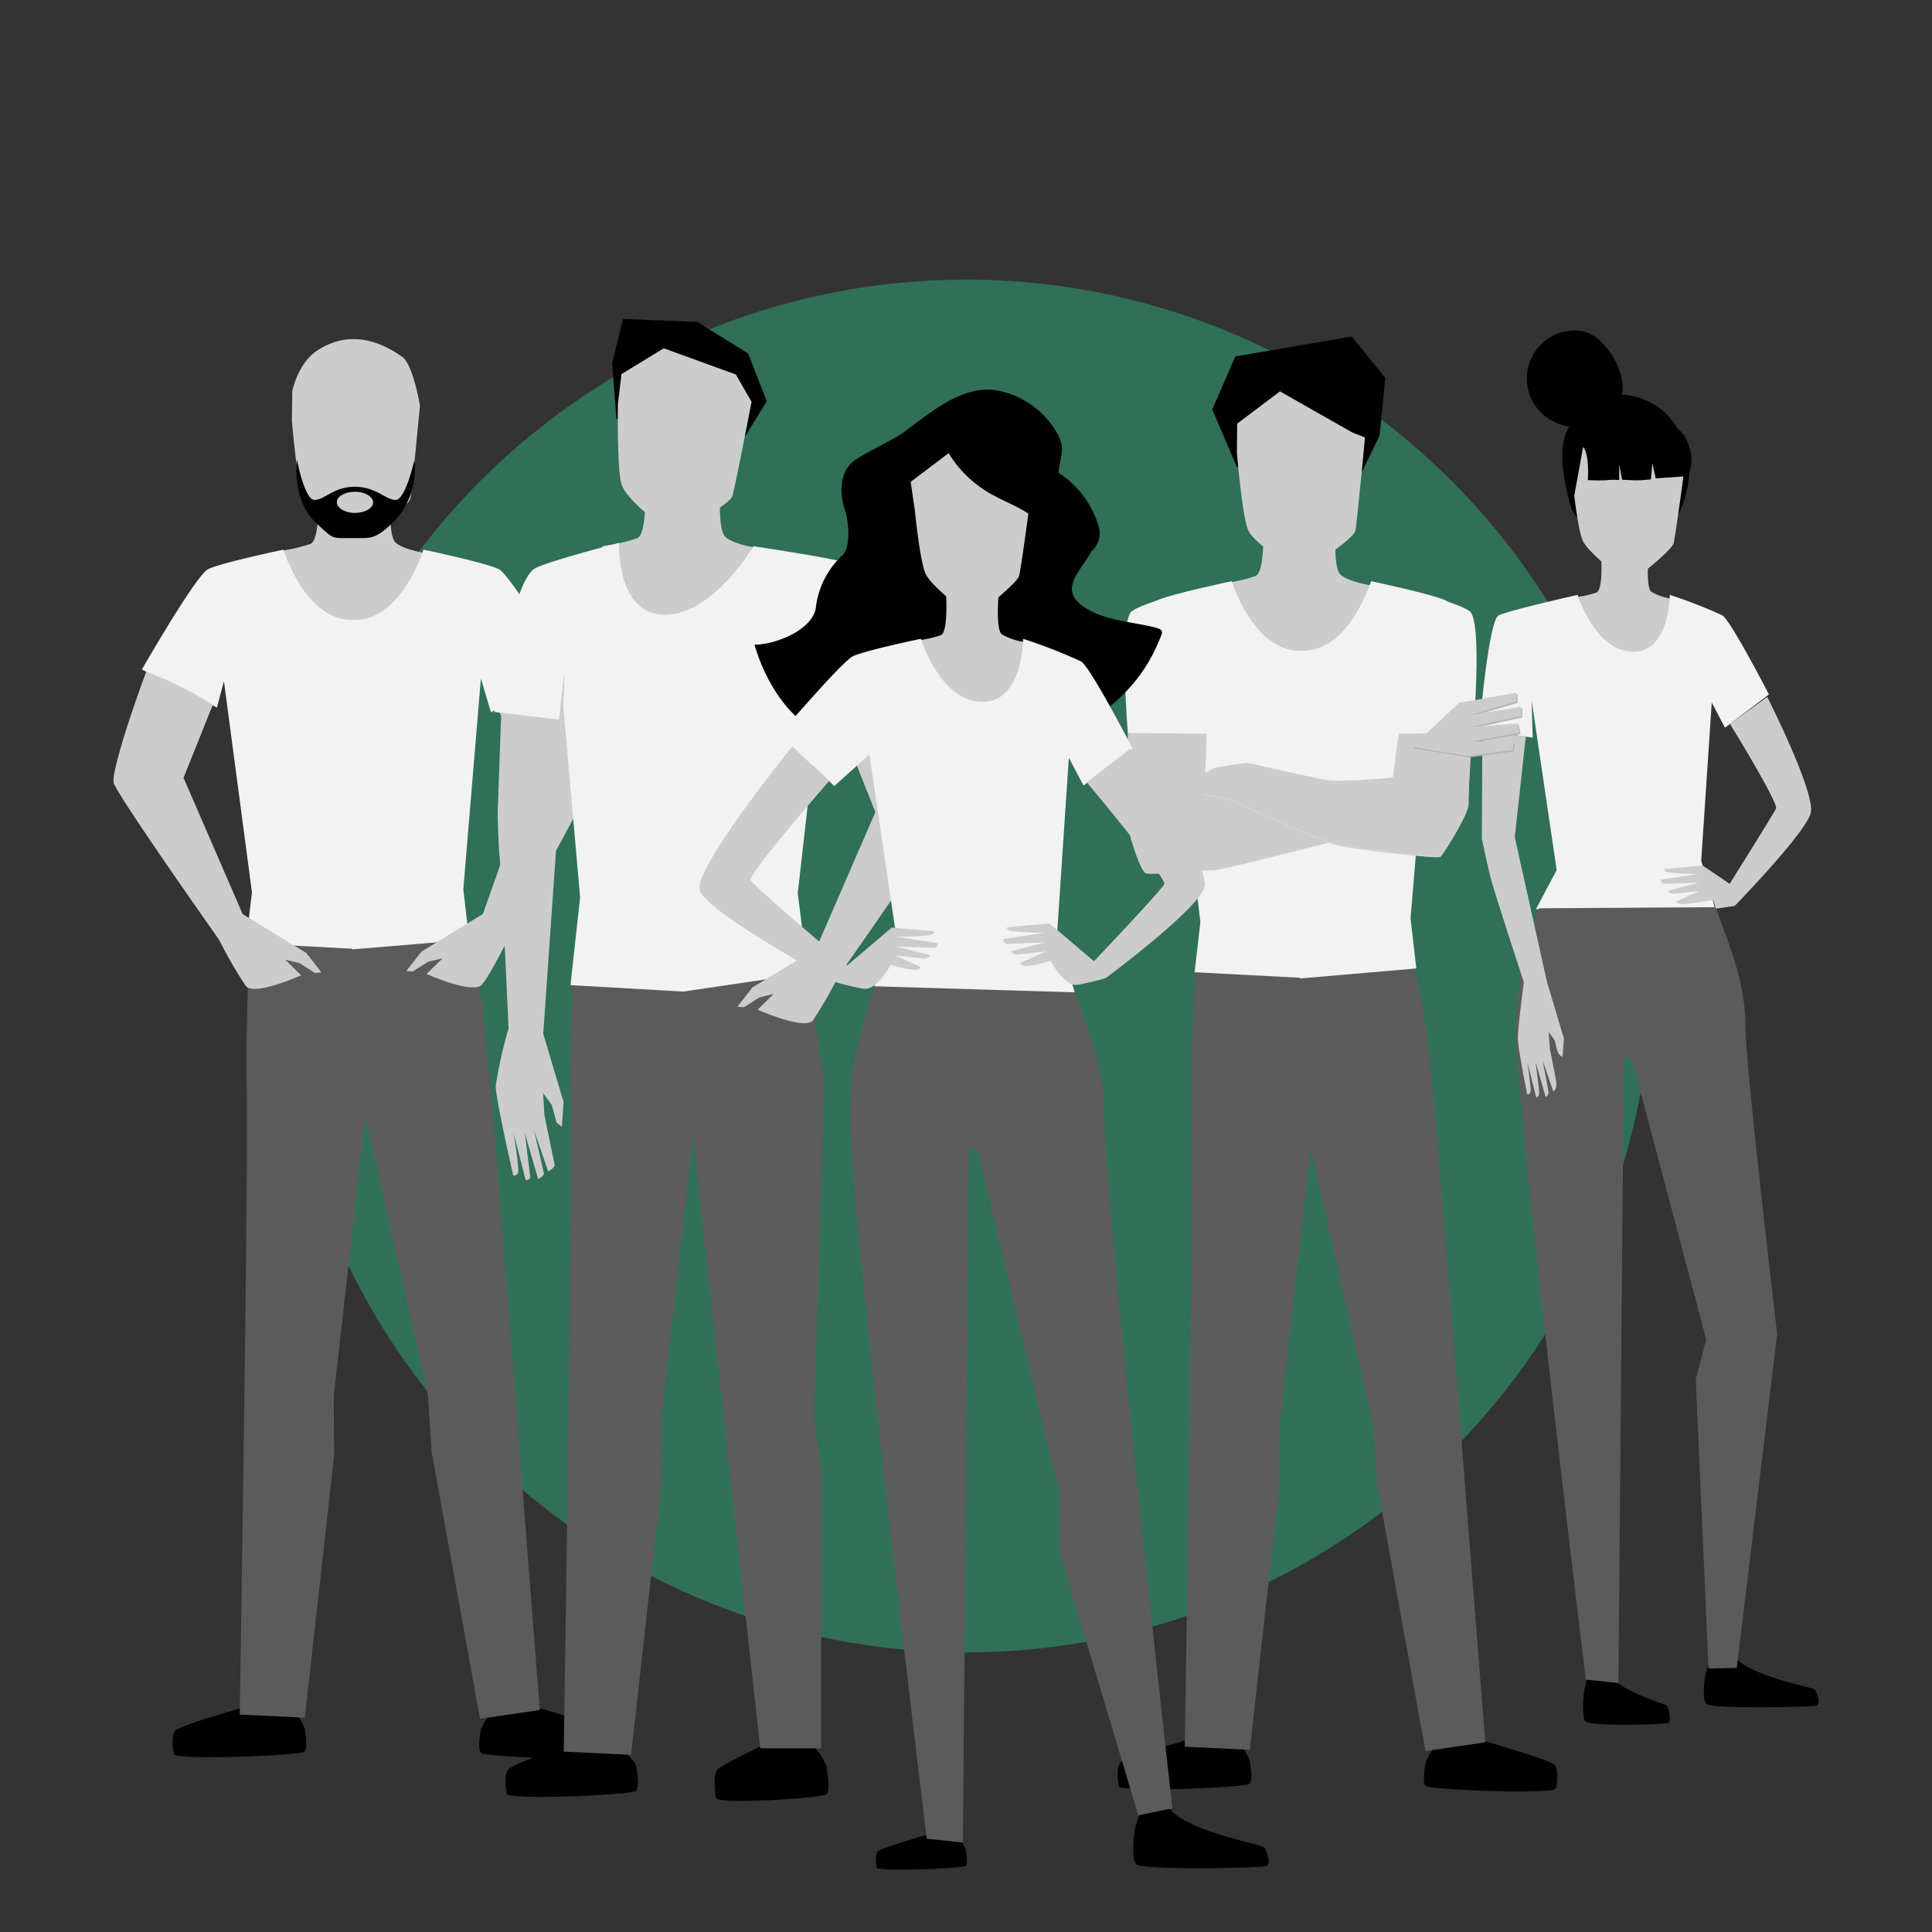 <svg xmlns="http://www.w3.org/2000/svg" width="220" height="220" viewBox="0 0 220 220"><rect x="0" y="0" width="220" height="220" fill="#333333" stroke="none"/><defs><style>.cls-1{fill:#2f9a6e;opacity:0.6;}.cls-2{fill:#ccc;}.cls-3{fill:#5b5b5b;}.cls-4{fill:#f2f2f2;}.cls-5{fill:#d3d3d3;}.cls-6{fill:#b5b5b5;}</style></defs><title>Ilustração aparelhamento</title><g id="Camada_1" data-name="Camada 1"><circle class="cls-1" cx="110" cy="110" r="78.16"/><path d="M33.45,194.79a6.58,6.58,0,0,1,1.25,2.05c.06.62.4,2.16-.05,2.62s-14.75,1-14.86.28-.29-2.11.17-2.68,7.91-2.67,7.91-2.67Z"/><path d="M56,195a6.9,6.9,0,0,0-1.26,2c-.05.63-.4,2.17.06,2.62s14.75,1,14.86.29.29-2.11-.17-2.68-7.91-2.67-7.91-2.67Z"/><path class="cls-2" d="M31.65,62.76a17.85,17.85,0,0,0,3.71-.83c1.21-.53.83-6.5.83-6.5l8.39-.23s-.53,5.67.46,6.58S49,63.07,49,63.07l.15,12.17L36.72,76.3,29.61,64.65Z"/><path class="cls-2" d="M33.24,47.92s.62,7.46,1.31,8.83,3.42,3.07,3.88,3.41a8.46,8.46,0,0,0,4.12.12c.46-.34,4-2.67,4.18-3.53s1.09-10.57,1.09-10.57-.77-4.63-2-5.53C43.85,39.23,40.05,37.24,36,40c-2.11,1.46-2.72,4.55-2.72,4.55Z"/><path class="cls-3" d="M42.71,122.43,41.6,100.87l-12.44.68c-.76,4-1.22,14.29-1.06,22.57.19,10.1-.8,71.12-.8,71.12l7.41.36,3.34-29.87L38,159l4.11-36.48Z"/><path class="cls-3" d="M55.13,116.28a86.76,86.76,0,0,0-3.07-15L40,101l.54,22.18h.18l8,35.66.44,6.53,5.5,30.35,6.81-1C56.2,127.27,56.22,127.27,55.13,116.28Z"/><path d="M45.05,56.93c-1.13,0-2.23-1.5-4.64-1.5s-3.47,1.5-4.6,1.5-2-4.6-2-4.6-.64,4.56,2.15,7.19c2.18,2,1.65,1.74,4.48,1.75,1.83,0,2.32.16,4.47-1.93a8.68,8.68,0,0,0,2.27-6.93S46.18,56.93,45.05,56.93Zm-4.62,1.48c-1.15,0-2.07-.57-2.07-1.23S39.28,56,40.43,56s2.06.57,2.06,1.22S41.58,58.37,40.43,58.41Z"/><path class="cls-4" d="M56.82,64.82c-1.4-.72-8.6-2.23-8.6-2.23s-2.38,7.8-7.63,8h-.68c-5.25-.16-7.64-8-7.64-8s-7.2,1.51-8.59,2.23-7.53,11.42-7.53,11.42l8.55,4.33.8-3,3.19,24.05L28,107.39l12.09.64v.08L53.42,107l-.66-5.74,2-24,1.14,3.84,9-4.33S58.21,65.53,56.82,64.82Z"/><path class="cls-2" d="M24.53,106.15A48.56,48.56,0,0,0,28,112.29c1,1.15,6.29-1.23,6.29-1.23l-1.82-1.78,1.63.39,1.75,1.12.75-.06-1.71-2.2-7.27-4.45"/><path class="cls-2" d="M25.14,107.29,28.46,106,20.9,88.57l3.33-8.31a41.42,41.42,0,0,0-7.58-3.77c-2.16,5.82-4,11.81-3.7,12.67C13.51,90.82,25.14,107.29,25.14,107.29Z"/><path class="cls-2" d="M58.3,106s-2.4,5-3.44,6.13-6.29-1.22-6.29-1.22l1.82-1.78-1.63.38L47,110.62l-.74-.05L48,108.36l7.26-4.45"/><path class="cls-2" d="M57.69,107.13l-3.32-1.3,6.27-17.75-4-7.38A43.53,43.53,0,0,1,64.25,77C67,83.79,68.19,87.21,67.9,88.06,67.34,89.72,57.69,107.13,57.69,107.13Z"/><path d="M192.37,52.72a6.94,6.94,0,0,0-.93-2.87,7,7,0,0,0-2.14-3.12c-2.19-1.83-6.11-2.71-8.33-.49a4.73,4.73,0,0,0-.54.68,5.21,5.21,0,0,0-.91.65C177,49.82,178,54.16,178.68,57c.79,3.33,2.12,1.75,3.67,1.32a3,3,0,0,0,1.21-.66A5.57,5.57,0,0,0,188.3,59c1.34-.25,2.21.53,2.95-.69A12.49,12.49,0,0,0,192.37,52.72Z"/><path d="M197.42,188.55c1.64,2.29,8.94,3.56,9.21,3.84s.73,1.64.23,1.82-12,.41-12.55-.18-.18-3.42,0-3.7a9.72,9.72,0,0,0,.36-1.36S195.77,186.27,197.42,188.55Z"/><path d="M182.81,190.16c1.24,2.43,6.76,3.79,7,4.08s.55,1.75.17,1.95-9.07.43-9.49-.2-.14-3.64,0-3.93.27-1.46.27-1.46S181.57,187.73,182.81,190.16Z"/><path class="cls-2" d="M179.42,68a11.44,11.44,0,0,0,2.38-.53c.78-.34.53-4.18.53-4.18l5.4-.15s-.34,3.65.29,4.23a6.25,6.25,0,0,0,2.53.83l.1,7.82-8,.68-4.56-7.48Z"/><path class="cls-4" d="M174.53,84l-.12-4.24,2.85,19.31-2.36,4.46,20.61.62L193.72,98l1.2-18,1.51,2.87,5-3.79s-4.27-8.3-5.29-9a54.24,54.24,0,0,0-6-2.34s0,6.61-4.27,6.48-6.22-6.48-6.22-6.48-7.83,1.76-9,2.34-2.2,13-2.2,13Z"/><path class="cls-3" d="M180.58,191.26l3.71.38.62-71.16h.88l8.5,32.05-1.19,4.55L194.55,190l3.22-.08,4.6-38s-3.62-30.6-3.62-35.08c0-5.47-2.23-10-3.37-13.54l-20.15.13a42.19,42.19,0,0,0-2.61,13.45C172.62,126.12,180.58,191.26,180.58,191.26Z"/><path class="cls-2" d="M197,82.44s5.54,9,5.24,9.63-5.28,8.57-5.28,8.57l-3.08-2.08-4.3.39s-.29.2.41.39a25.49,25.49,0,0,0,3.48.17l-4.33.66a.42.42,0,0,0,.42.48c.48,0,3.88-.14,3.88-.14l-3.5.92a.58.58,0,0,0,.49.34c.34,0,3.11-.32,3.11-.32l-2.6,1.17s-.07.29.56.34a31.28,31.28,0,0,0,3.56-.49l.35,1,2.12-.31s8.08-8.29,8.66-10.58-4.95-13.22-4.95-13.22Z"/><path class="cls-2" d="M173.53,111.77s-.68,5.2-.69,6.37,1.07,6.5,1.07,6.5a.44.44,0,0,0,.4-.44c0-.5-.38-3.22-.38-3.22l1,4s.4-.08.33-.7c0-.24-.4-3.36-.4-3.36l1.15,4a.58.58,0,0,0,.31-.62c-.05-.42-.67-3.57-.67-3.57l1.22,3.54s.44-.16.34-1c0-.28-.73-3.85-.73-3.85l-.13-1.91.72,1a6.31,6.31,0,0,0,.42,1.51,2.32,2.32,0,0,0,.44.35l.16-2.1-2-6.69"/><path class="cls-2" d="M179.06,54.63s.57,5.76,1.2,7,3.41,3.41,3.83,3.72a3.77,3.77,0,0,0,2.62.16c.42-.31,3.66-2.88,3.87-3.67s1.31-9,1.31-9L189,48.81,183.14,48l-4.56,3.45Z"/><path d="M184.77,43.89a7.37,7.37,0,0,0-1.4-3.71c-1-1.4-2.17-2.55-4-2.55a5.48,5.48,0,0,0-4.12,9.12c1.65,1.89,5,2.59,7,1A4,4,0,0,0,184.77,43.89Z"/><path d="M179.12,57.23l1.15-6.31s.37.09.54,1.92a15.35,15.35,0,0,1,0,1.83s1.5.08,2.23,0,1.34,0,1.34,0l0-1.8.33,1.75s1.34.1,2,.07,1.28-.11,1.28-.11l.17-1.84.38,1.73,2.24-.15,1.26-.09a12.83,12.83,0,0,1-.58-2.19c-.13-1-.2-1.32-.2-1.32l.63,5.09.37-1.78a4.07,4.07,0,0,0,.13-3,4,4,0,0,0-1.61-2.43l-6.23-1.41-2.88,0-3.63,4.26Z"/><path class="cls-2" d="M173.57,112l2.58-.21-3.66-16.46,1.26-11.48-4.95-.53-.06,12.17s.55,2.64.94,4.26S173.57,112,173.57,112Z"/><polygon points="140.85 53.19 138.04 46.62 140.67 40.59 153.93 38.32 157.75 43.04 157.09 49.61 155.12 53.67 140.85 53.19"/><path d="M141.06,198.45a6.76,6.76,0,0,1,1.26,2.05c.05.62.39,2.16-.06,2.62s-14.75,1-14.86.28-.29-2.1.17-2.67,7.91-2.68,7.91-2.68Z"/><path d="M163.58,198.69a6.58,6.58,0,0,0-1.25,2.05c-.06.62-.4,2.16,0,2.62s14.75,1,14.86.28.29-2.11-.17-2.67-7.91-2.68-7.91-2.68Z"/><path class="cls-2" d="M139.26,66.43a18.1,18.1,0,0,0,3.71-.84c1.21-.53.83-6.5.83-6.5l8.39-.23s-.53,5.68.46,6.58,3.93,1.29,3.93,1.29l.15,12.17L144.33,80l-7.11-11.64Z"/><path class="cls-2" d="M140.85,51.58s.62,7.47,1.31,8.84,3.43,3.06,3.88,3.4a8.46,8.46,0,0,0,4.12.12c.46-.34,4-2.67,4.18-3.52s1.09-10.58,1.09-10.58l-3.2-4.45-6.35-.92-5,3.77Z"/><path class="cls-3" d="M150.32,126.09l-1.11-21.56-12.44.69c-.76,4-1.22,14.29-1.06,22.57.19,10.09-.8,71.11-.8,71.11l7.41.36,3.34-29.86,0-6.74,4.11-36.49Z"/><path class="cls-3" d="M162.74,119.94a86.76,86.76,0,0,0-3.07-15l-12-.26.53,22.19h.19l8,35.66.43,6.53,5.5,30.34,6.81-1C163.81,130.94,163.83,130.93,162.74,119.94Z"/><path class="cls-4" d="M164.67,68.4c-1.38-.71-8.54-2.22-8.54-2.22s-2.38,7.76-7.6,7.92h-.68c-5.22-.16-7.59-7.92-7.59-7.92s-7.17,1.51-8.55,2.22,2.06,12.35,2.06,12.35L136.69,105l-.66,5.71,12,.63v.08l13.25-1.14-.66-5.71,2-23.86S166.06,69.11,164.67,68.4Z"/><polygon points="145.69 44.53 153.99 49.25 155.96 50.02 152.85 43.34 145.69 44.53"/><path class="cls-2" d="M128.43,83.47s-.15,10.5.37,12.16,1.16,3.51,1.64,3.8,7.26-.39,7.94-.35,18.3-4.49,18.3-4.49l-14.2-4.2h-5.29l.2-6.85-3.81-2.44Z"/><path class="cls-4" d="M128.43,83.47l9,.08-2-16.2s-5,1.19-6.53,2.23S128.43,83.47,128.43,83.47Z"/><path class="cls-5" d="M159.83,79.56l-1.22,9.15a64,64,0,0,1-7,.37c-1.5-.16-8.9-1.91-9.37-2s-3.76.5-3.76.5-1.34.45-1.34.86-.08,2.13-.08,2.13a21.62,21.62,0,0,1,3.52.79c.94.42,9.6,4.52,12.09,5s11,1.47,11.34,1.22,3.3-5,3.22-6,.44-8.69.44-8.69Z"/><path class="cls-2" d="M159.83,79.37l-1.22,9.16a64,64,0,0,1-7,.37c-1.5-.17-8.9-1.91-9.37-2s-3.76.49-3.76.49-1.34.45-1.34.87-.08,2.13-.08,2.13a20.58,20.58,0,0,1,3.52.79c.94.41,9.6,4.52,12.09,5s11,1.47,11.34,1.23,3.3-5,3.22-6,.44-8.68.44-8.68Z"/><path class="cls-4" d="M167.75,83.47l-8.95.08,2-16.2s5,1.19,6.53,2.23S167.75,83.47,167.75,83.47Z"/><path class="cls-2" d="M58.06,120.3l3.68-.86L63.57,93.2l1.14-11.11-3-.38.95-6.06-5.38-.08-.61,16.91s.05,3.77.26,5.51S58.06,120.3,58.06,120.3Z"/><polygon points="70.2 47.7 69.7 41.36 70.94 36.32 79.4 36.66 85.18 40.24 87.32 45.68 84.87 49.66 70.2 47.7"/><path d="M70.59,199s1.82,1.55,1.88,2.2.41,2.24-.06,2.72-14.6,1.1-14.72.33-.29-2.18.18-2.77,6.93-2.89,6.93-2.89Z"/><path d="M92.83,199.05a7.06,7.06,0,0,1,1.3,2.13c.06.64.45,2.65,0,3.12s-12.49,1.21-12.6.44-.34-2.6.13-3.19,5.41-2.91,5.41-2.91Z"/><path class="cls-2" d="M68.72,62.15a18.37,18.37,0,0,0,3.84-.86c1.26-.55.87-6.74.87-6.74l8.69-.23s-.54,5.87.47,6.81,4.08,1.34,4.08,1.34l.16,12.61L74,76.18,66.61,64.11Z"/><path class="cls-2" d="M70.36,46s-.12,7.76.45,9.25S74,58.8,74.46,59.2a8.8,8.8,0,0,0,4.24.55c.51-.31,4.35-2.34,4.67-3.21s2.21-10.79,2.21-10.79l-2.84-4.93-6.45-1.59L70.77,42.6Z"/><path class="cls-3" d="M80.18,124,79,101.65l-12.89.71c-.79,4.19-1.26,14.81-1.1,23.39.2,10.46-.82,73.71-.82,73.71l7.67.37,3.47-31-.06-7,4.26-37.81Z"/><path class="cls-3" d="M77.92,119.05a92.25,92.25,0,0,1,.22-15.9l12.19-2.59,3.56,22.74-1.2,37.85.82,6.73v31.21l-6.94,0C78.88,129.37,79,130.45,77.92,119.05Z"/><path class="cls-4" d="M95.74,63.93c-1.54-.47-9.94-1.73-9.94-1.73S81.34,69.81,75.93,70h-.37c-5.41-.17-5.07-8.18-5.07-8.18s-8.18,2.1-9.58,2.91c-2.72,1.57-4.62,16.34-4.62,16.34l7.35.87.66-5.64-.15,4.22,1.91,21.66-1.1,10,12.79.73h.08L92,110.81l-1.16-9.08,2.65-23.39,2.14,4.82,8.67-3.22S97.89,64.59,95.74,63.93Z"/><polygon points="73.71 38.98 85.06 43.1 80.29 38.34 73.71 38.98"/><path class="cls-2" d="M58,116.82a48.25,48.25,0,0,0-1.55,6.85c0,1.56,2,10.2,2,10.2a.7.7,0,0,0,.52-.24c.24-.26-.49-4.61-.49-4.61l1.38,5.36s.55,0,.52-.36-.62-5-.62-5l1.52,5.24s.71-.36.65-.67-1.12-4.88-1.12-4.88l1.62,4.69s.81-.46.72-.82S62,127,62,127l-.16-2.54,1,1.38.54,2,.6.45.2-2.78-2.43-8.16"/><path class="cls-2" d="M96,110.06a48.22,48.22,0,0,1-3.43,6.14c-1,1.15-6.3-1.23-6.3-1.23l1.82-1.78-1.63.39-1.74,1.12-.75-.06,1.71-2.2L93,108"/><path class="cls-2" d="M95.43,111.21l-3.32-1.3,7.57-17.43L95.91,83s3.77-1.46,7.7-2.85c2.16,5.83,4.31,12,4,12.89C107.07,94.73,95.43,111.21,95.43,111.21Z"/><path d="M133.05,205.82c1.94,2.69,10.56,4.2,10.88,4.53s.87,1.94.27,2.15-14.16.49-14.81-.21-.22-4-.06-4.37a11.38,11.38,0,0,0,.44-1.61S131.11,203.13,133.05,205.82Z"/><path d="M109.13,209.27a4.6,4.6,0,0,1,.86,1.4c0,.43.27,1.48,0,1.79s-10.09.7-10.16.2-.2-1.45.11-1.83,5.41-1.83,5.41-1.83Z"/><path d="M113.79,44.51a10,10,0,0,1,5,2.73,9.38,9.38,0,0,1,1.7,2.31c.74,1.47.35,2.22.11,3.71-.57,3.58,4.32,4.6,4.14,8-.15,2.9-5.15,5.45-1.09,8,2.23,1.41,5.26,1.55,7.76,2.16,1.24.31,1,.53.5,1.7a18,18,0,0,1-3,4.87c-4.44,5.23-10.68,6.86-17.33,6.77A106.86,106.86,0,0,1,94,83.41c-3.67-.67-6.85-5.63-8.08-10,2.49,0,6.79-1.78,7-4.36a9.63,9.63,0,0,1,3-5.81c1-.94.73-3.86.28-5.22-.63-1.86-.61-4.4,1.18-5.65,1-.7,4.27-2.28,5.33-3C105.77,47.17,109.58,43.63,113.79,44.51Z"/><path class="cls-3" d="M105.53,209.38l4.11.43.69-78.89h1l9.38,39.5,0,6.55,8.91,29.74,3.88-.79s-7.76-68.83-7.76-79c0-6.07-2.47-11.06-3.73-15l-22.34.15c-1.26,4-2.89,8.84-2.89,14.91C96.71,137.17,105.53,209.38,105.53,209.38Z"/><path class="cls-2" d="M104.5,72.92a13.18,13.18,0,0,0,2.64-.59c.86-.38.59-4.64.59-4.64l6-.16s-.38,4,.33,4.69a7.09,7.09,0,0,0,2.8.91l.1,8.68-8.83.75-5.06-8.29Z"/><path class="cls-4" d="M95,89.51,99,85.9l3.16,21.41-2.62,5,22.84.69-2-6.79,1.33-19.93,1.67,3.17,5.6-4.2s-4.74-9.19-5.87-9.93a59.91,59.91,0,0,0-6.61-2.58s0,7.32-4.74,7.18-6.9-7.18-6.9-7.18-6.5,1.36-7.76,2-8.33,8.9-8.33,8.9Z"/><path class="cls-2" d="M104.18,58.16s.59,5.92,1.24,7.22,3.5,3.5,3.93,3.82a3.85,3.85,0,0,0,2.69.16c.43-.32,3.77-3,4-3.77s1.35-9.21,1.35-9.21l-3-4.2-6-.86-4.69,3.55Z"/><path class="cls-2" d="M94.42,88.93s-9.26,10.6-8.94,11.3,11,9.7,11,9.7l5.07-4.31,4.76.43s.33.22-.45.43a26.84,26.84,0,0,1-3.86.19l4.8.73a.47.47,0,0,1-.46.54c-.54,0-4.31-.17-4.31-.17l3.88,1a.63.63,0,0,1-.54.37c-.38,0-3.45-.35-3.45-.35l2.89,1.3s.08.32-.62.37a12.11,12.11,0,0,1-2.75-.62s-1.56,3-3.13,2.75a31.85,31.85,0,0,1-3.17-.75s-14.82-8-15.47-10.51S90.22,85,90.22,85Z"/><path class="cls-2" d="M123.75,89.08s9.14,10.9,8.82,11.6-8,8.78-8,8.78l-5.07-4.31-4.77.43s-.32.22.46.43a26.71,26.71,0,0,0,3.85.19l-4.79.73a.47.47,0,0,0,.46.54c.54,0,4.31-.16,4.31-.16l-3.88,1a.63.63,0,0,0,.54.38c.37,0,3.44-.35,3.44-.35l-2.88,1.29s-.08.32.62.38a12.69,12.69,0,0,0,2.75-.62s1.56,3,3.12,2.75a30.21,30.21,0,0,0,3.18-.76s10.61-7.86,11.26-10.4-8.46-15.71-8.46-15.71Z"/><path d="M107,49.49a13,13,0,0,0,6,6.84c2.3,1.3,5.81,2.3,6.54,5.16.93,3.6,6.51,2.08,5.58-1.53a11,11,0,0,0-5.46-6.63c-2.57-1.54-5.81-2.37-7-5.37-1.4-3.39-7-1.91-5.58,1.53Z"/><polygon class="cls-6" points="160.93 85.21 166.29 80.19 172.8 79.05 172.8 80.05 167.33 81.64 173.34 80.64 173.34 81.69 167.53 82.98 172.95 82.53 173.15 83.57 167.73 84.57 172.5 84.61 172.4 85.56 167.23 86.25 160.93 85.21"/><polygon class="cls-2" points="160.79 85.05 166.15 80.03 172.66 78.89 172.66 79.88 167.2 81.47 173.21 80.48 173.21 81.52 167.4 82.81 172.81 82.37 173.01 83.41 167.59 84.41 172.36 84.45 172.26 85.4 167.1 86.09 160.79 85.05"/></g></svg>